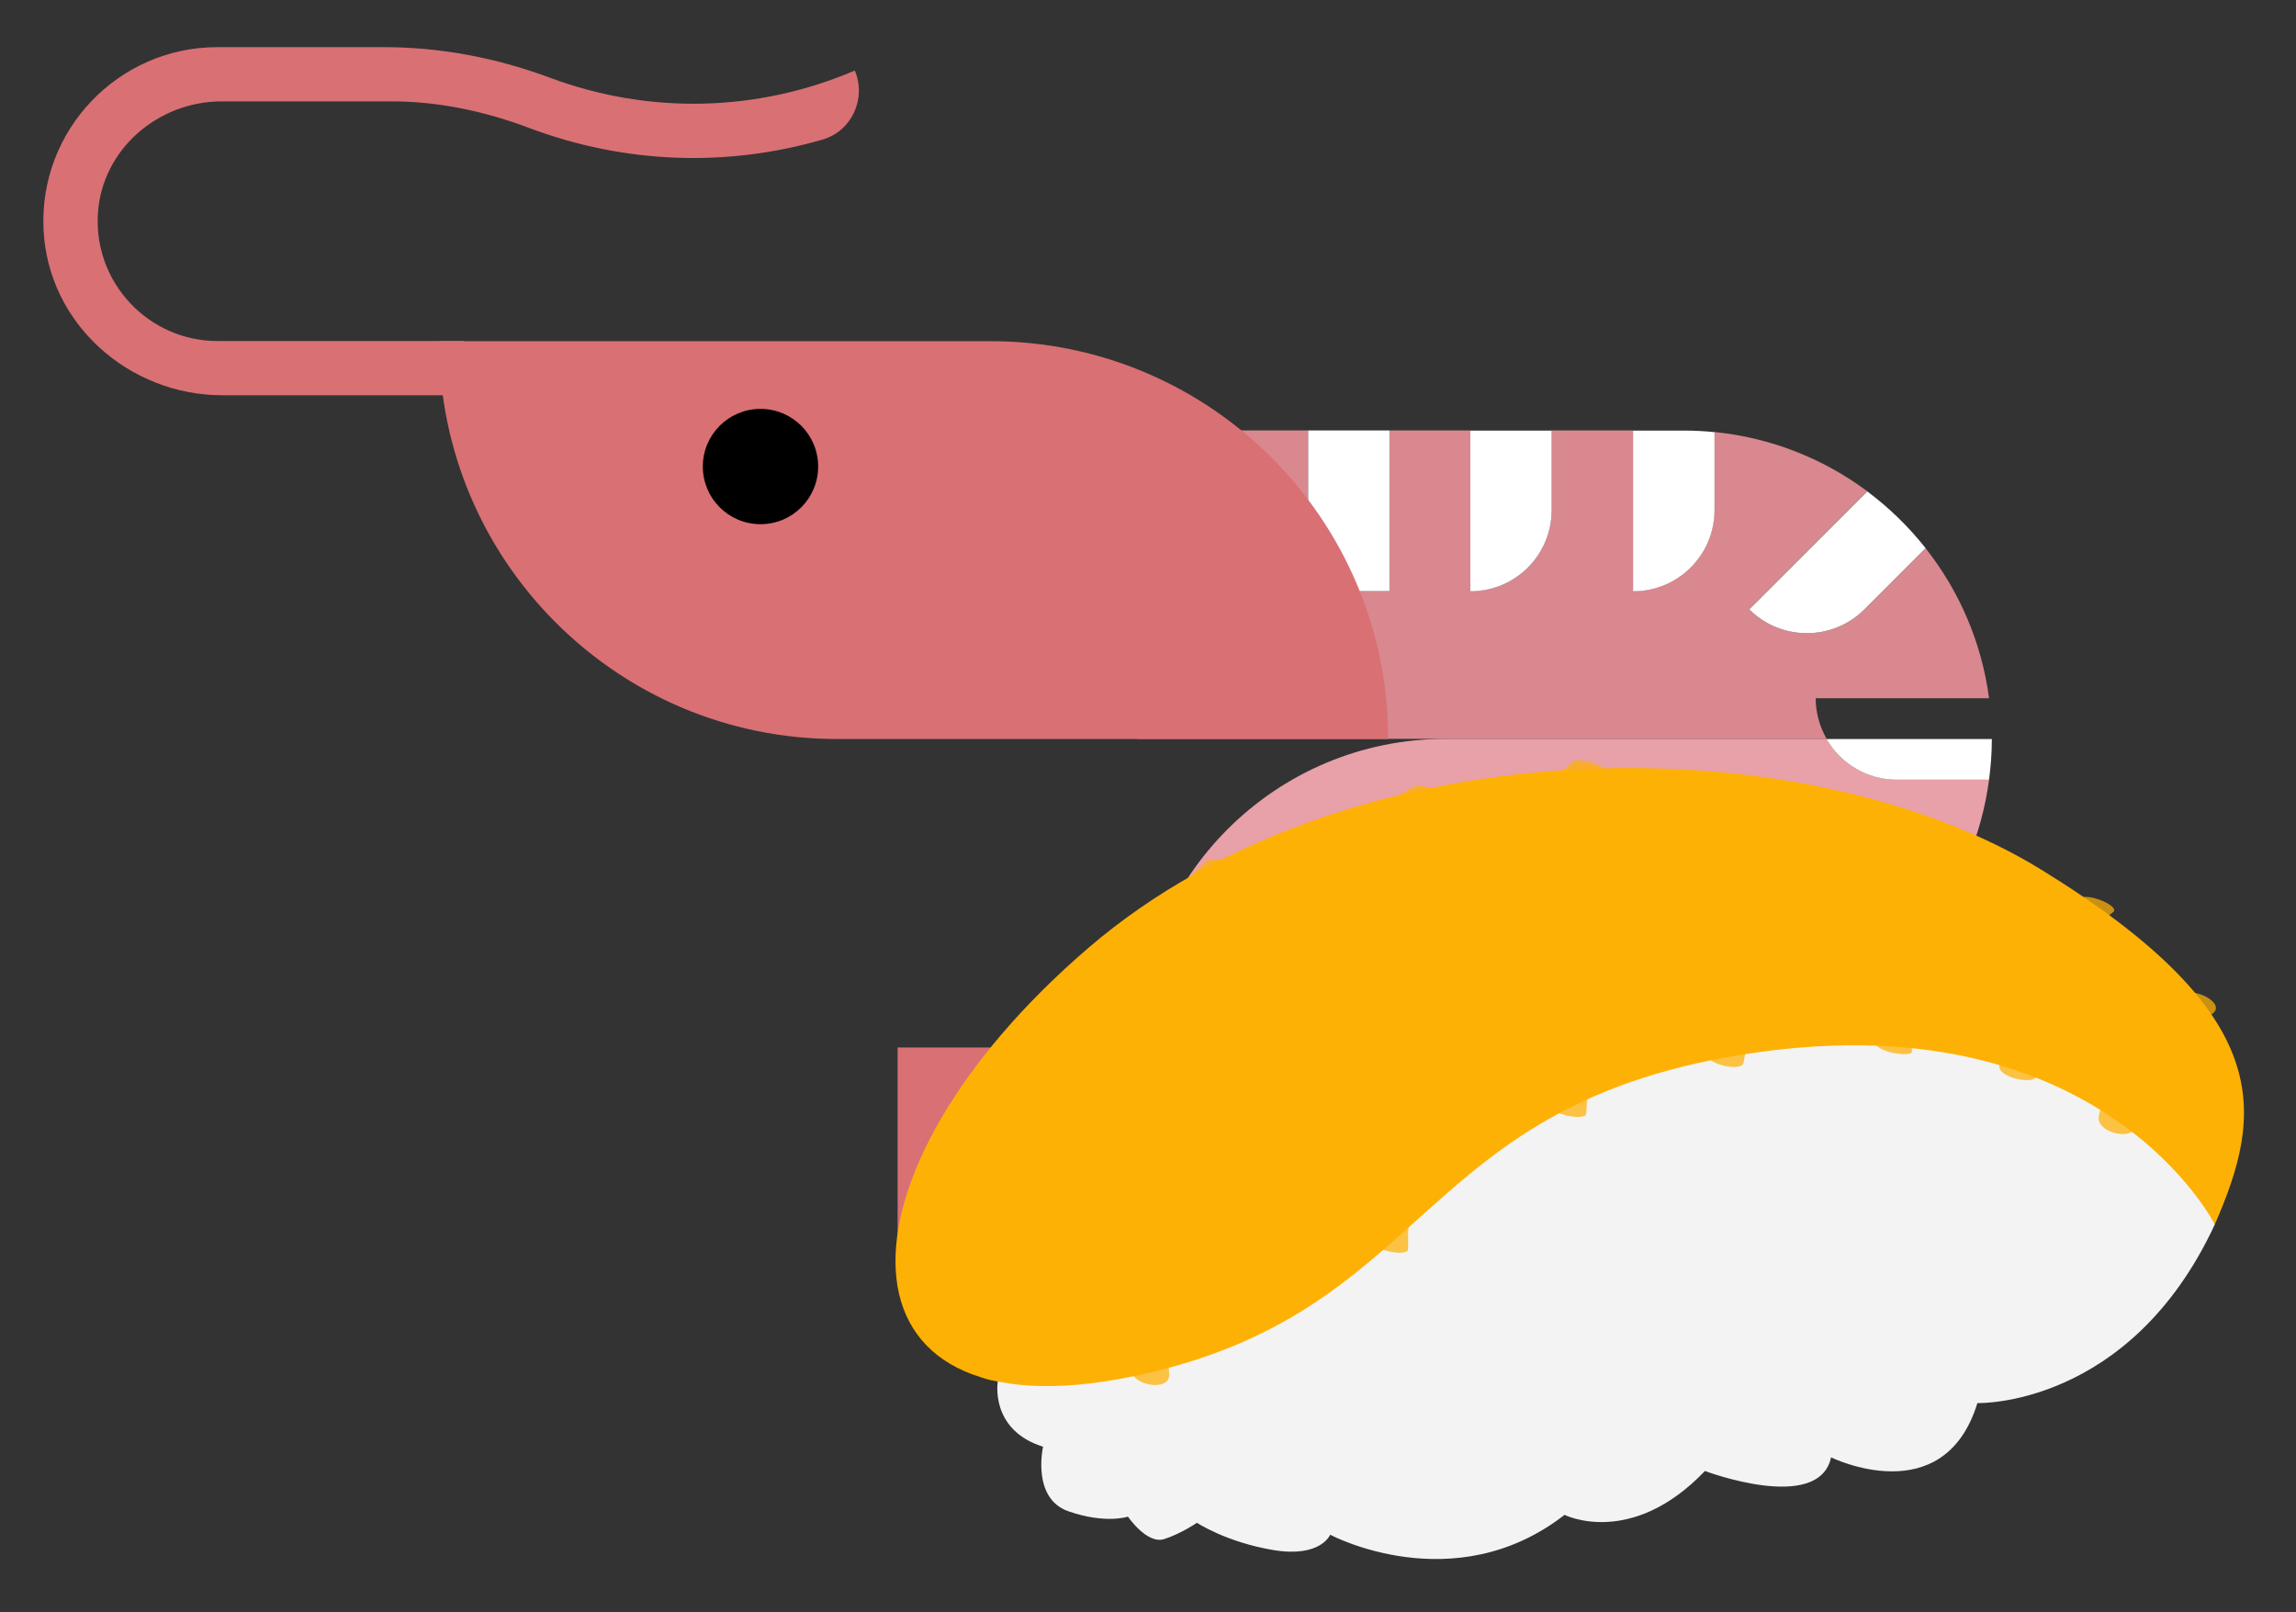 <svg width="47" height="33" viewBox="0 0 47 33" fill="none" xmlns="http://www.w3.org/2000/svg">
<rect x="0" y="0" width="47" height="33" fill="#333333" stroke="none"/>
<path d="M23.278 21.439L18.375 26.341V21.439H23.278Z" fill="#D97074"/>
<path d="M37.165 14.292H40.717C40.565 13.141 40.102 12.088 39.417 11.219L38.164 12.473C37.514 13.122 36.459 13.122 35.809 12.473L38.224 10.055C37.333 9.392 36.261 8.959 35.094 8.842V10.434C35.094 11.354 34.35 12.099 33.429 12.099V8.81H31.764V10.434C31.764 11.354 31.02 12.099 30.099 12.099V8.81H28.443V12.099H26.778V8.81H23.28V15.123H37.392C37.252 14.877 37.168 14.595 37.168 14.289L37.165 14.292Z" fill="#D8888E"/>
<path d="M38.833 15.957C38.215 15.957 37.679 15.621 37.392 15.123H29.593C26.107 15.123 23.28 17.949 23.28 21.436H26.778V19.828C26.778 18.907 27.522 18.163 28.443 18.163V21.436H30.099V19.828C30.099 18.907 30.844 18.163 31.764 18.163V21.436H33.429V19.828C33.429 18.907 34.174 18.163 35.094 18.163V21.406C36.255 21.29 37.325 20.859 38.215 20.199L36.986 18.97C36.337 18.32 36.337 17.264 36.986 16.614L39.412 19.04C40.102 18.168 40.565 17.113 40.717 15.959H38.83L38.833 15.957Z" fill="#E8A0A9"/>
<path d="M28.443 18.163C27.522 18.163 26.778 18.907 26.778 19.828V21.436H28.443V18.163Z" fill="white"/>
<path d="M31.764 18.163C30.844 18.163 30.099 18.907 30.099 19.828V21.436H31.764V18.163Z" fill="white"/>
<path d="M35.097 18.163C34.177 18.163 33.432 18.908 33.432 19.828V21.436H34.464C34.677 21.436 34.889 21.425 35.1 21.404V18.16L35.097 18.163Z" fill="white"/>
<path d="M37.39 15.126C37.677 15.624 38.216 15.959 38.83 15.959H40.717C40.752 15.686 40.774 15.41 40.774 15.126H37.39Z" fill="white"/>
<path d="M36.989 18.97L38.218 20.199C38.668 19.866 39.069 19.476 39.415 19.04L36.989 16.614C36.34 17.264 36.34 18.32 36.989 18.97Z" fill="white"/>
<path d="M28.443 8.81H26.778V12.099H28.443V8.81Z" fill="white"/>
<path d="M30.099 12.102C31.02 12.102 31.764 11.357 31.764 10.437V8.813H30.099V12.102Z" fill="white"/>
<path d="M33.432 12.102C34.352 12.102 35.097 11.357 35.097 10.437V8.845C34.888 8.823 34.677 8.813 34.461 8.813H33.429V12.102H33.432Z" fill="white"/>
<path d="M35.809 12.473C36.459 13.122 37.514 13.122 38.164 12.473L39.417 11.219C39.071 10.781 38.67 10.391 38.224 10.058L35.809 12.473Z" fill="white"/>
<path d="M28.416 15.126H17.132C12.636 15.126 8.989 11.479 8.989 6.983H20.273C24.769 6.983 28.416 10.629 28.416 15.126Z" fill="#D97074"/>
<path d="M9.493 8.09H4.552C2.636 8.09 0.984 6.62 0.892 4.706C0.789 2.662 2.425 0.965 4.449 0.965H7.858C9.019 0.965 10.167 1.184 11.255 1.59C13.288 2.348 15.503 2.297 17.498 1.444C17.741 2.018 17.436 2.684 16.837 2.857C14.872 3.428 12.782 3.352 10.838 2.621C9.934 2.28 8.984 2.075 8.017 2.075H4.539C3.234 2.075 2.092 3.057 2.005 4.359C1.91 5.786 3.044 6.98 4.452 6.98H9.496V8.09H9.493Z" fill="#D97074"/>
<path d="M16.748 9.549C16.748 8.897 16.22 8.369 15.568 8.369C14.915 8.369 14.387 8.897 14.387 9.549C14.387 10.201 14.915 10.729 15.568 10.729C16.22 10.729 16.748 10.201 16.748 9.549Z" fill="black"/>
<path d="M20.425 28.276C20.425 28.276 20.254 29.267 21.352 29.611C21.352 29.611 21.11 30.669 21.872 30.933C22.633 31.198 23.09 31.042 23.09 31.042C23.09 31.042 23.48 31.617 23.834 31.501C24.188 31.385 24.502 31.168 24.502 31.168C24.502 31.168 25.105 31.567 26.072 31.727C27.04 31.886 27.229 31.412 27.229 31.412C27.229 31.412 29.759 32.767 32.027 31.006C32.027 31.006 33.385 31.691 34.901 30.108C34.901 30.108 37.232 30.988 37.483 29.829C37.483 29.829 39.787 30.963 40.478 28.718C40.478 28.718 43.595 28.816 45.338 25.062C45.338 25.062 42.931 17.205 30.392 21.829C17.854 26.452 20.424 28.277 20.424 28.277L20.425 28.276Z" fill="#F3F3F3"/>
<path d="M45.338 25.061C45.338 25.061 43.058 20.537 35.966 21.54C28.872 22.543 29.399 26.91 23.133 28.182C16.866 29.455 16.893 24.024 22.281 19.4C27.669 14.777 36.958 14.821 41.797 17.807C46.636 20.792 46.326 22.793 45.338 25.061Z" fill="#FEB105"/>
<g style="mix-blend-mode:screen" opacity="0.74">
<path d="M25.397 17.912C22.595 20.533 20.725 24.334 20.65 28.177C20.646 28.369 19.884 28.235 19.889 27.973C19.965 24.115 21.871 20.266 24.687 17.631C24.86 17.469 25.568 17.753 25.398 17.912H25.397Z" fill="#FEB105"/>
</g>
<g style="mix-blend-mode:screen" opacity="0.74">
<path d="M29.474 16.538C25.68 19.031 23.667 23.69 23.933 28.126C23.955 28.49 23.185 28.364 23.166 28.054C22.89 23.467 24.962 18.701 28.88 16.126C29.132 15.961 29.816 16.314 29.473 16.538H29.474Z" fill="#FEB105"/>
</g>
<g style="mix-blend-mode:screen" opacity="0.74">
<path d="M32.895 15.872C30.263 18.33 28.813 22.014 28.823 25.572C28.823 25.723 28.062 25.607 28.062 25.368C28.052 21.786 29.532 18.077 32.181 15.603C32.338 15.456 33.036 15.74 32.896 15.872H32.895Z" fill="#FEB105"/>
</g>
<g style="mix-blend-mode:screen" opacity="0.74">
<path d="M35.538 16.106C33.527 17.64 32.623 20.382 32.469 22.799C32.46 22.946 31.694 22.813 31.708 22.595C31.864 20.154 32.792 17.392 34.822 15.843C34.992 15.713 35.66 16.013 35.538 16.107V16.106Z" fill="#FEB105"/>
</g>
<g style="mix-blend-mode:screen" opacity="0.74">
<path d="M38.378 16.72C36.842 17.889 36.016 19.912 35.691 21.748C35.655 21.954 34.888 21.778 34.93 21.545C35.257 19.688 36.112 17.625 37.666 16.442C37.854 16.299 38.539 16.597 38.378 16.72Z" fill="#FEB105"/>
</g>
<g style="mix-blend-mode:screen" opacity="0.74">
<path d="M40.871 17.476C39.777 18.505 39.062 20.016 39.139 21.525C39.145 21.643 38.389 21.55 38.378 21.321C38.301 19.787 39.044 18.258 40.155 17.214C40.303 17.075 40.995 17.36 40.872 17.476H40.871Z" fill="#FEB105"/>
</g>
<g style="mix-blend-mode:screen" opacity="0.74">
<path d="M43.255 18.67C42.22 19.425 41.756 20.799 41.687 22.023C41.677 22.21 40.911 22.07 40.926 21.819C40.996 20.572 41.489 19.161 42.543 18.393C42.734 18.253 43.415 18.555 43.255 18.67Z" fill="#FEB105"/>
</g>
<g style="mix-blend-mode:screen" opacity="0.74">
<path d="M45.263 20.764C44.448 21.244 43.903 22.14 43.724 23.048C43.66 23.369 42.897 23.177 42.963 22.845C43.16 21.848 43.781 20.872 44.671 20.35C44.932 20.197 45.614 20.559 45.264 20.765L45.263 20.764Z" fill="#FEB105"/>
</g>
<g style="mix-blend-mode:multiply">
<path d="M37.889 26C38.175 25.901 38.407 25.814 38.62 25.767C38.833 25.72 38.996 25.717 39.15 25.748C39.311 25.778 39.442 25.825 39.598 25.948C39.757 26.069 39.913 26.26 40.098 26.499C40.239 26.224 40.241 25.903 40.108 25.596C39.98 25.289 39.642 25.024 39.291 24.973C38.934 24.902 38.565 25.024 38.325 25.225C38.085 25.43 37.922 25.694 37.889 26Z" fill="#F3F3F3"/>
</g>
<g style="mix-blend-mode:multiply">
<path d="M24.009 29.337C24.296 29.241 24.529 29.155 24.742 29.111C24.954 29.065 25.118 29.064 25.272 29.095C25.433 29.127 25.563 29.174 25.719 29.298C25.877 29.421 26.031 29.613 26.215 29.854C26.359 29.581 26.363 29.259 26.232 28.951C26.107 28.643 25.77 28.375 25.42 28.321C25.063 28.247 24.693 28.367 24.451 28.566C24.209 28.769 24.045 29.03 24.009 29.337H24.009Z" fill="#F3F3F3"/>
</g>
<g style="mix-blend-mode:multiply">
<path d="M31.001 29.146C30.723 29.025 30.492 28.931 30.305 28.821C30.117 28.713 29.995 28.603 29.902 28.476C29.804 28.345 29.74 28.223 29.708 28.026C29.674 27.828 29.688 27.583 29.714 27.281C29.424 27.386 29.204 27.623 29.094 27.938C28.979 28.251 29.049 28.674 29.273 28.95C29.488 29.244 29.842 29.404 30.154 29.419C30.47 29.431 30.767 29.348 31 29.145L31.001 29.146Z" fill="#F3F3F3"/>
</g>
<g style="mix-blend-mode:multiply">
<path d="M33.581 24.476C33.798 24.441 33.978 24.411 34.135 24.403C34.294 24.396 34.412 24.419 34.518 24.46C34.628 24.503 34.718 24.551 34.814 24.661C34.909 24.77 34.999 24.926 35.099 25.122C35.236 24.945 35.282 24.713 35.223 24.477C35.172 24.24 34.966 24.004 34.72 23.922C34.472 23.824 34.193 23.866 33.995 23.978C33.795 24.091 33.644 24.261 33.58 24.476H33.581Z" fill="#F3F3F3"/>
</g>
<g style="mix-blend-mode:multiply">
<path d="M35.448 27.741C35.666 27.707 35.845 27.677 36.002 27.669C36.161 27.662 36.279 27.684 36.385 27.726C36.496 27.769 36.585 27.817 36.683 27.927C36.777 28.036 36.867 28.192 36.968 28.388C37.104 28.211 37.15 27.979 37.091 27.742C37.04 27.506 36.834 27.27 36.588 27.188C36.34 27.09 36.061 27.132 35.863 27.244C35.663 27.356 35.512 27.526 35.448 27.741Z" fill="#F3F3F3"/>
</g>
<g style="mix-blend-mode:multiply">
<path d="M38.098 23.588C38.216 23.401 38.311 23.247 38.407 23.122C38.506 22.998 38.601 22.924 38.702 22.871C38.807 22.816 38.903 22.78 39.048 22.779C39.193 22.779 39.37 22.815 39.584 22.867C39.539 22.648 39.394 22.46 39.178 22.35C38.966 22.233 38.653 22.233 38.431 22.365C38.194 22.487 38.042 22.726 37.997 22.949C37.95 23.174 37.979 23.399 38.099 23.589L38.098 23.588Z" fill="#F3F3F3"/>
</g>
<g style="mix-blend-mode:multiply">
<path d="M42.647 26.341C42.562 26.138 42.49 25.971 42.444 25.821C42.4 25.668 42.394 25.549 42.408 25.436C42.423 25.318 42.449 25.219 42.532 25.099C42.616 24.98 42.746 24.857 42.912 24.712C42.707 24.622 42.471 24.634 42.256 24.746C42.038 24.852 41.859 25.108 41.838 25.366C41.802 25.63 41.91 25.892 42.066 26.057C42.224 26.225 42.423 26.33 42.648 26.341H42.647Z" fill="#F3F3F3"/>
</g>
</svg>
